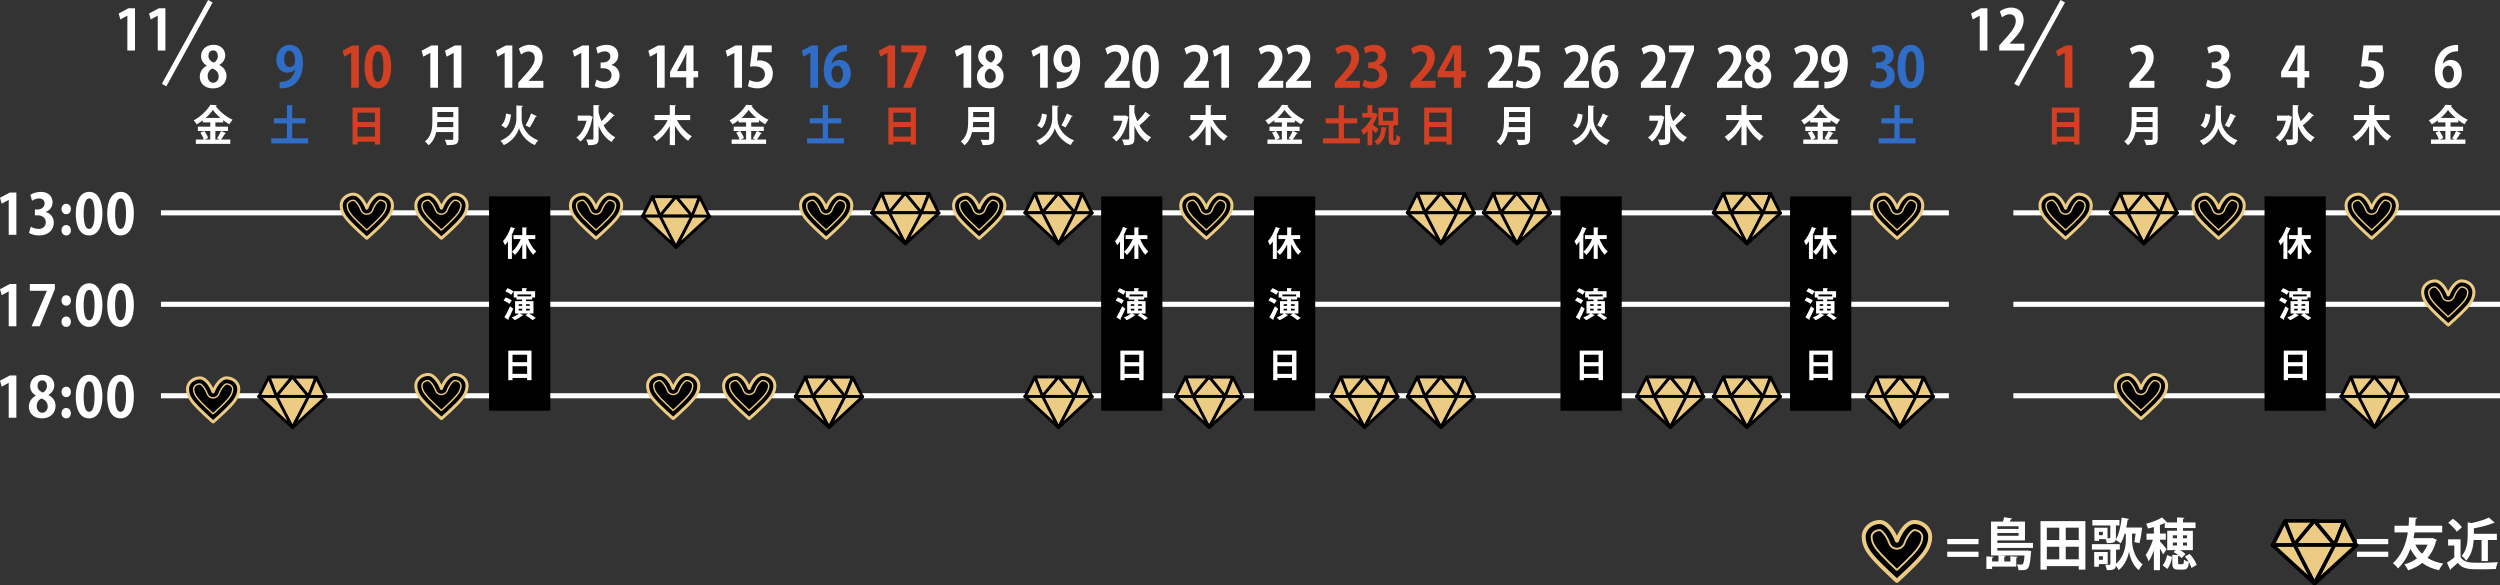 <?xml version="1.0" encoding="UTF-8"?><svg id="_レイヤー_2" xmlns="http://www.w3.org/2000/svg" xmlns:xlink="http://www.w3.org/1999/xlink" viewBox="0 0 1469.72 344.19"><rect x="0" y="0" width="1469.72" height="344.19" fill="#333333" stroke="none"/><defs><style>.cls-1,.cls-2,.cls-3,.cls-4{stroke-width:0px;}.cls-2{fill:#306dc6;}.cls-5{fill:#eccc84;}.cls-5,.cls-6,.cls-7{stroke-linejoin:round;}.cls-5,.cls-6,.cls-7,.cls-8{stroke-linecap:round;}.cls-5,.cls-7{stroke:#000;stroke-width:1.96px;}.cls-6{stroke-width:2.13px;}.cls-6,.cls-8{stroke:#eccc84;}.cls-3,.cls-9{fill:#fff;}.cls-9{stroke:#fff;stroke-width:3px;}.cls-7,.cls-8{fill:none;}.cls-4{fill:#d33f22;}.cls-8{stroke-width:1px;}</style><symbol id="_プロデューサーズ1" viewBox="0 0 38 33"><path class="cls-6" d="m19.02,10.83c1.47-4.07,5.14-9.77,9.25-9.77,4.91,0,8.66,3.54,8.66,7.8,0,5.15-3.26,8.96-6.61,12.45-3.22,3.34-9.65,9.19-11.3,10.61h-.09c-1.65-1.42-8.04-7.27-11.26-10.61-3.35-3.5-6.61-7.3-6.61-12.45C1.07,4.53,4.95,1.07,9.78,1.07c4.06,0,7.68,5.69,9.16,9.77h.09Z"/><path class="cls-8" d="m18.98,26.24c-2.6-2.38-6.17-5.74-8.23-7.88-2.85-2.98-5.42-5.95-5.42-9.5,0-1.95,1.99-3.54,4.44-3.54.92,0,3.67,2.87,5.14,6.95.61,1.69,2.22,2.82,4.01,2.82s3.49-1.13,4.1-2.82c1.43-3.97,4.16-6.95,5.23-6.95,2.47,0,4.4,1.55,4.4,3.54,0,3.54-2.57,6.52-5.43,9.5-2.09,2.17-5.68,5.52-8.26,7.87Z"/></symbol><symbol id="_プロデューサーズ2" viewBox="0 0 47.02 35.98"><polygon class="cls-5" points="34.59 14.11 12.28 14.11 23.44 .98 34.59 14.11"/><polygon class="cls-5" points="7.82 1.12 23.29 1.12 12.58 14.11 7.82 1.12"/><polygon class="cls-5" points="7.67 1.26 12.88 14.11 1.13 14.25 7.67 1.26"/><polyline class="cls-5" points="34.59 14.11 23.44 34.85 12.28 14.11"/><polyline class="cls-5" points="12.88 14.11 23.44 34.85 .98 14.11"/><polygon class="cls-5" points="39.2 1.26 23.74 1.26 34.44 14.25 39.2 1.26"/><polygon class="cls-5" points="39.35 1.4 34.15 14.25 45.89 14.39 39.35 1.4"/><polyline class="cls-5" points="34.15 14.25 23.59 34.99 46.04 14.25"/><line class="cls-7" x1="1.23" y1="14.15" x2="44.53" y2="14.15"/></symbol></defs><g id="_レイヤー_1-2"><line class="cls-9" x1="94.62" y1="232.66" x2="1145.72" y2="232.66"/><line class="cls-9" x1="94.62" y1="125.12" x2="1145.72" y2="125.12"/><line class="cls-9" x1="1183.62" y1="232.66" x2="1469.72" y2="232.66"/><line class="cls-9" x1="94.62" y1="178.89" x2="1145.72" y2="178.89"/><line class="cls-9" x1="1183.62" y1="178.89" x2="1469.72" y2="178.89"/><line class="cls-9" x1="1183.62" y1="125.12" x2="1469.72" y2="125.12"/><path class="cls-3" d="m74.87,29.72V9.2h-.06l-4.06,2.24-1-3.49,5.75-3.09h3.87v24.86h-4.5Z"/><path class="cls-3" d="m92.74,29.72V9.2h-.06l-4.06,2.24-1-3.49,5.75-3.09h3.87v24.86h-4.5Z"/><path class="cls-3" d="m5.12,138.05v-20.52h-.06l-4.06,2.24-1-3.49,5.75-3.09h3.87v24.86h-4.5Z"/><path class="cls-3" d="m26.83,124.67c2.62.62,4.81,2.86,4.81,6.25,0,4.14-3.15,7.5-8.65,7.5-2.5,0-4.75-.69-5.93-1.51l1.03-3.68c.87.59,2.78,1.35,4.59,1.35,2.84,0,4.25-1.84,4.25-3.88,0-2.79-2.31-4.11-4.84-4.11h-1.59v-3.42h1.5c1.84,0,4.22-1.09,4.22-3.49,0-1.74-1.09-3.02-3.28-3.02-1.62,0-3.22.76-4.12,1.35l-.97-3.49c1.22-.86,3.62-1.71,6.15-1.71,4.53,0,6.9,2.79,6.9,6.08,0,2.57-1.47,4.7-4.06,5.72v.07Z"/><path class="cls-3" d="m36.17,122.86c0-1.74,1.16-3.06,2.75-3.06s2.75,1.25,2.75,3.06-1.06,3.06-2.75,3.06-2.75-1.38-2.75-3.06Zm0,12.5c0-1.74,1.16-3.06,2.75-3.06s2.75,1.25,2.75,3.06-1.06,3.06-2.75,3.06-2.75-1.38-2.75-3.06Z"/><path class="cls-3" d="m44.54,125.68c0-7.56,2.65-12.89,7.96-12.89s7.71,5.79,7.71,12.69c0,8.22-2.9,12.92-7.87,12.92-5.5,0-7.81-5.79-7.81-12.73Zm7.87,8.88c2.12,0,3.19-3.16,3.19-8.98s-.97-8.94-3.15-8.94c-2,0-3.28,3.02-3.28,8.94s1.16,8.98,3.22,8.98h.03Z"/><path class="cls-3" d="m63.03,125.68c0-7.56,2.65-12.89,7.96-12.89s7.71,5.79,7.71,12.69c0,8.22-2.9,12.92-7.87,12.92-5.5,0-7.81-5.79-7.81-12.73Zm7.87,8.88c2.12,0,3.19-3.16,3.19-8.98s-.97-8.94-3.15-8.94c-2,0-3.28,3.02-3.28,8.94s1.16,8.98,3.22,8.98h.03Z"/><path class="cls-3" d="m5.12,191.82v-20.52h-.06l-4.06,2.24-1-3.49,5.75-3.09h3.87v24.86h-4.5Z"/><path class="cls-3" d="m17.55,166.96h14.71v3.03l-8.93,21.83h-4.75l8.96-20.78v-.07h-10v-4.01Z"/><path class="cls-3" d="m36.17,176.63c0-1.74,1.16-3.06,2.75-3.06s2.75,1.25,2.75,3.06-1.06,3.06-2.75,3.06-2.75-1.38-2.75-3.06Zm0,12.5c0-1.74,1.16-3.06,2.75-3.06s2.75,1.25,2.75,3.06-1.06,3.06-2.75,3.06-2.75-1.38-2.75-3.06Z"/><path class="cls-3" d="m44.54,179.45c0-7.56,2.65-12.89,7.96-12.89s7.71,5.79,7.71,12.69c0,8.22-2.9,12.92-7.87,12.92-5.5,0-7.81-5.79-7.81-12.73Zm7.87,8.88c2.12,0,3.19-3.16,3.19-8.98s-.97-8.94-3.15-8.94c-2,0-3.28,3.02-3.28,8.94s1.16,8.98,3.22,8.98h.03Z"/><path class="cls-3" d="m63.03,179.45c0-7.56,2.65-12.89,7.96-12.89s7.71,5.79,7.71,12.69c0,8.22-2.9,12.92-7.87,12.92-5.5,0-7.81-5.79-7.81-12.73Zm7.87,8.88c2.12,0,3.19-3.16,3.19-8.98s-.97-8.94-3.15-8.94c-2,0-3.28,3.02-3.28,8.94s1.16,8.98,3.22,8.98h.03Z"/><path class="cls-3" d="m5.12,245.59v-20.52h-.06l-4.06,2.24-1-3.49,5.75-3.09h3.87v24.86h-4.5Z"/><path class="cls-3" d="m21.05,232.53c-2.19-1.28-3.34-3.35-3.34-5.46,0-4.11,3.22-6.74,7.31-6.74,4.69,0,6.9,3.12,6.9,6.25,0,2.01-1.06,4.21-3.47,5.59v.07c2.31,1.12,4.22,3.26,4.22,6.35,0,4.44-3.31,7.37-8,7.37-5.03,0-7.71-3.25-7.71-6.81,0-3.06,1.72-5.26,4.09-6.51v-.1Zm7,6.45c0-2.43-1.56-3.98-3.62-4.7-1.78.69-2.84,2.43-2.84,4.41,0,2.1,1.22,3.95,3.22,3.95s3.25-1.71,3.25-3.65Zm-6-12.13c0,1.91,1.31,3.22,3.15,3.95,1.31-.56,2.4-2.1,2.4-3.78s-.78-3.42-2.75-3.42-2.81,1.68-2.81,3.25Z"/><path class="cls-3" d="m36.17,230.4c0-1.74,1.16-3.06,2.75-3.06s2.75,1.25,2.75,3.06-1.06,3.06-2.75,3.06-2.75-1.38-2.75-3.06Zm0,12.5c0-1.74,1.16-3.06,2.75-3.06s2.75,1.25,2.75,3.06-1.06,3.06-2.75,3.06-2.75-1.38-2.75-3.06Z"/><path class="cls-3" d="m44.54,233.23c0-7.56,2.65-12.89,7.96-12.89s7.71,5.79,7.71,12.69c0,8.22-2.9,12.92-7.87,12.92-5.5,0-7.81-5.79-7.81-12.73Zm7.87,8.88c2.12,0,3.19-3.16,3.19-8.98s-.97-8.94-3.15-8.94c-2,0-3.28,3.02-3.28,8.94s1.16,8.98,3.22,8.98h.03Z"/><path class="cls-3" d="m63.03,233.23c0-7.56,2.65-12.89,7.96-12.89s7.71,5.79,7.71,12.69c0,8.22-2.9,12.92-7.87,12.92-5.5,0-7.81-5.79-7.81-12.73Zm7.87,8.88c2.12,0,3.19-3.16,3.19-8.98s-.97-8.94-3.15-8.94c-2,0-3.28,3.02-3.28,8.94s1.16,8.98,3.22,8.98h.03Z"/><line class="cls-9" x1="123.67" y1=".72" x2="96.47" y2="50.02"/><path class="cls-3" d="m121.53,38.54c-2.19-1.28-3.34-3.35-3.34-5.46,0-4.11,3.22-6.74,7.31-6.74,4.69,0,6.9,3.12,6.9,6.25,0,2.01-1.06,4.21-3.47,5.59v.07c2.31,1.12,4.22,3.26,4.22,6.35,0,4.44-3.31,7.37-8,7.37-5.03,0-7.71-3.25-7.71-6.81,0-3.06,1.72-5.26,4.09-6.51v-.1Zm7,6.45c0-2.43-1.56-3.98-3.62-4.7-1.78.69-2.84,2.43-2.84,4.41,0,2.1,1.22,3.95,3.22,3.95s3.25-1.71,3.25-3.65Zm-6-12.13c0,1.91,1.31,3.22,3.15,3.95,1.31-.56,2.4-2.1,2.4-3.78s-.78-3.42-2.75-3.42-2.81,1.68-2.81,3.25Z"/><path class="cls-3" d="m130.07,77.02l2.87,1.3c-.12.18-.36.28-.67.25-.57,1.03-1.52,2.42-2.3,3.45h5.41v2.57h-20.25v-2.57h4.68c-.36-1.15-1.19-2.82-1.99-4.07l2.14-.92h-3.63v-2.57h7.29v-2.5h-4.42v-1.22c-1.14.88-2.35,1.7-3.58,2.4-.38-.7-1.16-1.8-1.73-2.38,4.08-2.17,7.98-6.02,9.76-9.15l3.8.23c-.07.25-.28.47-.62.5,2.28,3.27,6.34,6.45,9.92,8.05-.71.75-1.38,1.77-1.9,2.67-1.21-.67-2.45-1.5-3.63-2.4v1.3h-4.58v2.5h7.38v2.57h-3.94Zm-6.46,0h-3.44c.9,1.28,1.83,2.97,2.18,4.12l-1.92.88h3.18v-5Zm5.96-7.7c-1.78-1.53-3.35-3.17-4.42-4.72-1,1.53-2.49,3.17-4.25,4.72h8.67Zm-1.95,11.97c.78-1.12,1.76-2.92,2.3-4.27h-3.3v5h2.45l-1.45-.72Z"/><path class="cls-2" d="m173.41,40.78c-1,1.18-2.47,1.94-4.44,1.94-3.65,0-6.53-2.93-6.53-7.56s3.06-8.81,7.87-8.81c5.15,0,7.81,4.54,7.81,10.49,0,8.62-4.25,15.55-13.74,15.09v-3.81c.72.07,1.19,0,2.28-.1,3.9-.43,6.15-3.42,6.84-7.2l-.09-.03Zm-6.37-6.05c0,2.93,1.31,4.7,3.19,4.7,1.41,0,2.47-.92,2.97-1.87.19-.36.25-.85.25-1.81,0-3.32-1.06-5.95-3.28-5.95-1.87,0-3.12,2.1-3.12,4.93Z"/><path class="cls-2" d="m171.77,81.3h9.38v3h-21.7v-3h9.26v-8.75h-7.69v-3.02h7.69v-7.75l3.73.23c-.02.25-.21.42-.66.5v7.02h7.81v3.02h-7.81v8.75Z"/><path class="cls-4" d="m206.46,51.6v-20.52h-.06l-4.06,2.24-1-3.49,5.75-3.09h3.87v24.86h-4.5Z"/><path class="cls-4" d="m214.32,39.23c0-7.56,2.65-12.89,7.96-12.89s7.71,5.79,7.71,12.69c0,8.22-2.9,12.92-7.87,12.92-5.5,0-7.81-5.79-7.81-12.73Zm7.87,8.88c2.12,0,3.19-3.16,3.19-8.98s-.97-8.94-3.15-8.94c-2,0-3.28,3.02-3.28,8.94s1.16,8.98,3.22,8.98h.03Z"/><path class="cls-4" d="m207.25,63.23h16.22v21.72h-3.06v-1.62h-10.21v1.65h-2.94v-21.74Zm13.15,3.02h-10.21v5.47h10.21v-5.47Zm-10.21,14.05h10.21v-5.6h-10.21v5.6Z"/><path class="cls-3" d="m252.98,51.6v-20.52h-.06l-4.06,2.24-1-3.49,5.75-3.09h3.87v24.86h-4.5Z"/><path class="cls-3" d="m266.72,51.6v-20.52h-.06l-4.06,2.24-1-3.49,5.75-3.09h3.87v24.86h-4.5Z"/><path class="cls-3" d="m269.5,62.93v18.62c0,3.35-1.5,3.75-6.81,3.75-.17-.88-.74-2.35-1.19-3.15,1.12.08,2.37.08,3.25.08,1.57,0,1.73,0,1.73-.72v-3.87h-10.02c-.66,2.9-1.97,5.75-4.46,7.75-.43-.62-1.54-1.77-2.16-2.22,4.01-3.22,4.34-8.05,4.34-11.92v-8.3h15.31Zm-12.39,8.8c-.02.95-.07,1.95-.17,3h9.54v-3h-9.38Zm9.38-5.87h-9.38v3.02h9.38v-3.02Z"/><path class="cls-3" d="m296.69,51.6v-20.52h-.06l-4.06,2.24-1-3.49,5.75-3.09h3.87v24.86h-4.5Z"/><path class="cls-3" d="m319.45,51.6h-14.77v-2.99l2.62-2.96c4.47-4.87,7.09-8.06,7.09-11.41,0-2.17-1.09-3.98-3.69-3.98-1.72,0-3.31.95-4.4,1.81l-1.28-3.49c1.47-1.18,3.9-2.24,6.62-2.24,5.06,0,7.37,3.39,7.37,7.43,0,4.41-2.84,8.02-6.28,11.67l-1.97,2.04v.07h8.68v4.04Z"/><path class="cls-3" d="m305.12,62.1l2.3.12c-.05.33-.33.55-.74.67v7.05c0,3.82,2.26,9.65,9.71,12.55-.67.65-1.57,1.95-1.99,2.82-5.75-2.47-8.62-7.52-9.28-10.02-.62,2.57-3.25,7.47-8.9,10.02-.38-.67-1.38-1.97-2.02-2.58,7.22-2.9,9.38-9.02,9.38-12.77v-8l1.54.12Zm-10.42,11.55c1.73-1.55,2.54-4.05,2.87-6.92l2.87.67c-.4,3.15-1.12,6.15-3.16,7.95l-2.59-1.7Zm20.99-5.35c-.14.2-.4.3-.74.28-.88,1.97-2.4,4.65-3.54,6.35-.02-.03-2.45-1.28-2.45-1.28,1.14-1.85,2.49-4.72,3.25-6.95l3.47,1.6Z"/><path class="cls-3" d="m341.74,51.6v-20.52h-.06l-4.06,2.24-1-3.49,5.75-3.09h3.87v24.86h-4.5Z"/><path class="cls-3" d="m359.42,38.21c2.62.62,4.81,2.86,4.81,6.25,0,4.14-3.15,7.5-8.65,7.5-2.5,0-4.75-.69-5.93-1.51l1.03-3.68c.87.59,2.78,1.35,4.59,1.35,2.84,0,4.25-1.84,4.25-3.88,0-2.8-2.31-4.11-4.84-4.11h-1.59v-3.42h1.5c1.84,0,4.22-1.09,4.22-3.49,0-1.74-1.09-3.02-3.28-3.02-1.62,0-3.22.76-4.12,1.35l-.97-3.49c1.22-.86,3.62-1.71,6.15-1.71,4.53,0,6.9,2.79,6.9,6.08,0,2.57-1.47,4.7-4.06,5.72v.07Z"/><path class="cls-3" d="m346.58,67.83l1.97.9c-.05.18-.17.38-.31.48-1.09,6.3-3.63,11.37-7.03,14.02-.5-.72-1.66-1.92-2.37-2.38,2.8-1.97,4.89-5.45,5.96-9.87h-5.18v-3.02h6.43l.52-.12Zm5.32-1.62c.45,1.78,1,3.47,1.69,5.05,1.71-1.62,3.61-3.77,4.82-5.57l2.97,2.32c-.17.2-.47.23-.78.2-1.42,1.72-3.87,4-5.77,5.57,1.69,3,3.96,5.45,6.91,6.92-.71.62-1.71,1.9-2.21,2.8-3.47-2.05-5.89-5.4-7.62-9.52v7.45c0,3.1-1.07,3.92-6.15,3.92-.12-.95-.66-2.47-1.12-3.35.95.05,1.85.05,2.56.05,1.57,0,1.66,0,1.66-.62v-19.67l3.68.17c-.02.27-.19.45-.64.5v3.77Z"/><path class="cls-3" d="m386.25,51.6v-20.52h-.06l-4.06,2.24-1-3.49,5.75-3.09h3.87v24.86h-4.5Z"/><path class="cls-3" d="m407.71,51.6h-4.28v-6.15h-9.53v-3.16l8.59-15.55h5.22v15.03h2.72v3.68h-2.72v6.15Zm-9.68-9.83h5.4v-6.18c0-1.45.09-3.03.19-4.5h-.12c-.72,1.58-1.28,2.96-2,4.37l-3.47,6.25v.07Z"/><path class="cls-3" d="m405.77,70.57h-7.84c2.02,3.82,5.32,7.55,8.79,9.55-.71.62-1.69,1.82-2.18,2.65-2.94-2.05-5.65-5.25-7.74-8.85v11.4h-3.04v-11.25c-2.07,3.67-4.75,6.82-7.76,8.85-.47-.75-1.45-1.92-2.11-2.55,3.47-2.02,6.72-5.82,8.64-9.8h-7.72v-2.97h8.95v-5.85l3.7.2c-.02.28-.21.43-.67.5v5.15h8.98v2.97Z"/><path class="cls-3" d="m431.72,51.6v-20.52h-.06l-4.06,2.24-1-3.49,5.75-3.09h3.87v24.86h-4.5Z"/><path class="cls-3" d="m453.68,26.7v4.01h-8.03l-.62,4.87c.44-.07.81-.1,1.31-.1,4.12,0,8,2.43,8,7.79,0,4.77-3.47,8.68-9.03,8.68-2.34,0-4.47-.62-5.62-1.28l.91-3.68c.94.53,2.65,1.15,4.47,1.15,2.41,0,4.62-1.61,4.62-4.47s-2.09-4.67-6.09-4.67c-1.06,0-1.87.07-2.66.16l1.44-12.46h11.31Z"/><path class="cls-3" d="m445.07,77.02l2.87,1.3c-.12.18-.36.28-.67.25-.57,1.03-1.52,2.42-2.3,3.45h5.41v2.57h-20.25v-2.57h4.68c-.36-1.15-1.19-2.82-1.99-4.07l2.14-.92h-3.63v-2.57h7.29v-2.5h-4.42v-1.22c-1.14.88-2.35,1.7-3.58,2.4-.38-.7-1.16-1.8-1.73-2.38,4.08-2.17,7.98-6.02,9.76-9.15l3.8.23c-.07.25-.28.47-.62.5,2.28,3.27,6.34,6.45,9.92,8.05-.71.75-1.38,1.77-1.9,2.67-1.21-.67-2.45-1.5-3.63-2.4v1.3h-4.58v2.5h7.38v2.57h-3.94Zm-6.46,0h-3.44c.9,1.28,1.83,2.97,2.18,4.12l-1.92.88h3.18v-5Zm5.96-7.7c-1.78-1.53-3.35-3.17-4.42-4.72-1,1.53-2.49,3.17-4.25,4.72h8.67Zm-1.95,11.97c.78-1.12,1.76-2.92,2.3-4.27h-3.3v5h2.45l-1.45-.72Z"/><path class="cls-2" d="m476.41,51.6v-20.52h-.06l-4.06,2.24-1-3.49,5.75-3.09h3.87v24.86h-4.5Z"/><path class="cls-2" d="m488.98,37.42c1.03-1.31,2.66-2.2,4.69-2.2,3.65,0,6.47,2.93,6.47,7.89,0,4.7-2.9,8.84-7.68,8.84-5.34,0-8.21-4.5-8.21-10.59,0-5.69,2.44-14.99,13.68-14.99v3.75c-.59,0-1.25.07-2.03.17-4.34.62-6.4,3.85-7,7.13h.09Zm6.56,5.92c0-2.6-1.19-4.73-3.34-4.73-1.37,0-3.37,1.25-3.37,4.04.06,3.22,1.31,5.79,3.59,5.79,2.03,0,3.12-2.3,3.12-5.1Z"/><path class="cls-2" d="m486.77,81.3h9.38v3h-21.7v-3h9.26v-8.75h-7.69v-3.02h7.69v-7.75l3.73.23c-.02.25-.21.42-.66.5v7.02h7.81v3.02h-7.81v8.75Z"/><path class="cls-4" d="m521.71,51.6v-20.52h-.06l-4.06,2.24-1-3.49,5.75-3.09h3.87v24.86h-4.5Z"/><path class="cls-4" d="m529.86,26.74h14.71v3.03l-8.93,21.83h-4.75l8.96-20.78v-.07h-10v-4.01Z"/><path class="cls-4" d="m522.25,63.23h16.22v21.72h-3.06v-1.62h-10.21v1.65h-2.94v-21.74Zm13.15,3.02h-10.21v5.47h10.21v-5.47Zm-10.21,14.05h10.21v-5.6h-10.21v5.6Z"/><path class="cls-3" d="m566.46,51.6v-20.52h-.06l-4.06,2.24-1-3.49,5.75-3.09h3.87v24.86h-4.5Z"/><path class="cls-3" d="m578.4,38.54c-2.19-1.28-3.34-3.35-3.34-5.46,0-4.11,3.22-6.74,7.31-6.74,4.69,0,6.9,3.12,6.9,6.25,0,2.01-1.06,4.21-3.47,5.59v.07c2.31,1.12,4.22,3.26,4.22,6.35,0,4.44-3.31,7.37-8,7.37-5.03,0-7.71-3.25-7.71-6.81,0-3.06,1.72-5.26,4.09-6.51v-.1Zm7,6.45c0-2.43-1.56-3.98-3.62-4.7-1.78.69-2.84,2.43-2.84,4.41,0,2.1,1.22,3.95,3.22,3.95s3.25-1.71,3.25-3.65Zm-6-12.13c0,1.91,1.31,3.22,3.15,3.95,1.31-.56,2.4-2.1,2.4-3.78s-.78-3.42-2.75-3.42-2.81,1.68-2.81,3.25Z"/><path class="cls-3" d="m584.5,62.93v18.62c0,3.35-1.5,3.75-6.81,3.75-.17-.88-.74-2.35-1.19-3.15,1.12.08,2.37.08,3.25.08,1.57,0,1.73,0,1.73-.72v-3.87h-10.02c-.66,2.9-1.97,5.75-4.46,7.75-.43-.62-1.54-1.77-2.16-2.22,4.01-3.22,4.34-8.05,4.34-11.92v-8.3h15.31Zm-12.39,8.8c-.02.95-.07,1.95-.17,3h9.54v-3h-9.38Zm9.38-5.87h-9.38v3.02h9.38v-3.02Z"/><path class="cls-3" d="m611.46,51.6v-20.52h-.06l-4.06,2.24-1-3.49,5.75-3.09h3.87v24.86h-4.5Z"/><path class="cls-3" d="m630.28,40.78c-1,1.18-2.47,1.94-4.44,1.94-3.65,0-6.53-2.93-6.53-7.56s3.06-8.81,7.87-8.81c5.15,0,7.81,4.54,7.81,10.49,0,8.62-4.25,15.55-13.74,15.09v-3.81c.72.07,1.19,0,2.28-.1,3.9-.43,6.15-3.42,6.84-7.2l-.09-.03Zm-6.37-6.05c0,2.93,1.31,4.7,3.19,4.7,1.41,0,2.47-.92,2.97-1.87.19-.36.25-.85.25-1.81,0-3.32-1.06-5.95-3.28-5.95-1.87,0-3.12,2.1-3.12,4.93Z"/><path class="cls-3" d="m620.12,62.1l2.3.12c-.05.33-.33.55-.74.67v7.05c0,3.82,2.26,9.65,9.71,12.55-.67.65-1.57,1.95-1.99,2.82-5.75-2.47-8.62-7.52-9.28-10.02-.62,2.57-3.25,7.47-8.9,10.02-.38-.67-1.38-1.97-2.02-2.58,7.22-2.9,9.38-9.02,9.38-12.77v-8l1.54.12Zm-10.42,11.55c1.73-1.55,2.54-4.05,2.87-6.92l2.87.67c-.4,3.15-1.12,6.15-3.16,7.95l-2.59-1.7Zm20.99-5.35c-.14.2-.4.3-.74.28-.88,1.97-2.4,4.65-3.54,6.35-.02-.03-2.45-1.28-2.45-1.28,1.14-1.85,2.49-4.72,3.25-6.95l3.47,1.6Z"/><path class="cls-3" d="m664.19,51.6h-14.77v-2.99l2.62-2.96c4.47-4.87,7.09-8.06,7.09-11.41,0-2.17-1.09-3.98-3.69-3.98-1.72,0-3.31.95-4.4,1.81l-1.28-3.49c1.47-1.18,3.9-2.24,6.62-2.24,5.06,0,7.37,3.39,7.37,7.43,0,4.41-2.84,8.02-6.28,11.67l-1.97,2.04v.07h8.68v4.04Z"/><path class="cls-3" d="m665.61,39.23c0-7.56,2.65-12.89,7.96-12.89s7.71,5.79,7.71,12.69c0,8.22-2.9,12.92-7.87,12.92-5.5,0-7.81-5.79-7.81-12.73Zm7.87,8.88c2.12,0,3.19-3.16,3.19-8.98s-.97-8.94-3.15-8.94c-2,0-3.28,3.02-3.28,8.94s1.16,8.98,3.22,8.98h.03Z"/><path class="cls-3" d="m661.58,67.83l1.97.9c-.05.18-.17.38-.31.48-1.09,6.3-3.63,11.37-7.03,14.02-.5-.72-1.66-1.92-2.37-2.38,2.8-1.97,4.89-5.45,5.96-9.87h-5.18v-3.02h6.43l.52-.12Zm5.32-1.62c.45,1.78,1,3.47,1.69,5.05,1.71-1.62,3.61-3.77,4.82-5.57l2.97,2.32c-.17.2-.47.23-.78.2-1.42,1.72-3.87,4-5.77,5.57,1.69,3,3.96,5.45,6.91,6.92-.71.62-1.71,1.9-2.21,2.8-3.47-2.05-5.89-5.4-7.62-9.52v7.45c0,3.1-1.07,3.92-6.15,3.92-.12-.95-.66-2.47-1.12-3.35.95.05,1.85.05,2.56.05,1.57,0,1.66,0,1.66-.62v-19.67l3.68.17c-.02.27-.19.45-.64.5v3.77Z"/><path class="cls-3" d="m710.7,51.6h-14.77v-2.99l2.62-2.96c4.47-4.87,7.09-8.06,7.09-11.41,0-2.17-1.09-3.98-3.69-3.98-1.72,0-3.31.95-4.4,1.81l-1.28-3.49c1.47-1.18,3.9-2.24,6.62-2.24,5.06,0,7.37,3.39,7.37,7.43,0,4.41-2.84,8.02-6.28,11.67l-1.97,2.04v.07h8.68v4.04Z"/><path class="cls-3" d="m718.01,51.6v-20.52h-.06l-4.06,2.24-1-3.49,5.75-3.09h3.87v24.86h-4.5Z"/><path class="cls-3" d="m720.77,70.57h-7.84c2.02,3.82,5.32,7.55,8.79,9.55-.71.62-1.69,1.82-2.18,2.65-2.94-2.05-5.65-5.25-7.74-8.85v11.4h-3.04v-11.25c-2.07,3.67-4.75,6.82-7.76,8.85-.47-.75-1.45-1.92-2.11-2.55,3.47-2.02,6.72-5.82,8.64-9.8h-7.72v-2.97h8.95v-5.85l3.7.2c-.02.28-.21.43-.67.5v5.15h8.98v2.97Z"/><path class="cls-3" d="m754.41,51.6h-14.77v-2.99l2.62-2.96c4.47-4.87,7.09-8.06,7.09-11.41,0-2.17-1.09-3.98-3.69-3.98-1.72,0-3.31.95-4.4,1.81l-1.28-3.49c1.47-1.18,3.9-2.24,6.62-2.24,5.06,0,7.37,3.39,7.37,7.43,0,4.41-2.84,8.02-6.28,11.67l-1.97,2.04v.07h8.68v4.04Z"/><path class="cls-3" d="m770.73,51.6h-14.77v-2.99l2.62-2.96c4.47-4.87,7.09-8.06,7.09-11.41,0-2.17-1.09-3.98-3.69-3.98-1.72,0-3.31.95-4.4,1.81l-1.28-3.49c1.47-1.18,3.9-2.24,6.62-2.24,5.06,0,7.37,3.39,7.37,7.43,0,4.41-2.84,8.02-6.28,11.67l-1.97,2.04v.07h8.68v4.04Z"/><path class="cls-3" d="m760.07,77.02l2.87,1.3c-.12.18-.36.28-.67.25-.57,1.03-1.52,2.42-2.3,3.45h5.41v2.57h-20.25v-2.57h4.68c-.36-1.15-1.19-2.82-1.99-4.07l2.14-.92h-3.63v-2.57h7.29v-2.5h-4.42v-1.22c-1.14.88-2.35,1.7-3.58,2.4-.38-.7-1.16-1.8-1.73-2.38,4.08-2.17,7.98-6.02,9.76-9.15l3.8.23c-.07.25-.28.47-.62.5,2.28,3.27,6.34,6.45,9.92,8.05-.71.75-1.38,1.77-1.9,2.67-1.21-.67-2.45-1.5-3.63-2.4v1.3h-4.58v2.5h7.38v2.57h-3.94Zm-6.46,0h-3.44c.9,1.28,1.83,2.97,2.18,4.12l-1.92.88h3.18v-5Zm5.96-7.7c-1.78-1.53-3.35-3.17-4.42-4.72-1,1.53-2.49,3.17-4.25,4.72h8.67Zm-1.95,11.97c.78-1.12,1.76-2.92,2.3-4.27h-3.3v5h2.45l-1.45-.72Z"/><path class="cls-4" d="m799.46,51.6h-14.77v-2.99l2.62-2.96c4.47-4.87,7.09-8.06,7.09-11.41,0-2.17-1.09-3.98-3.69-3.98-1.72,0-3.31.95-4.4,1.81l-1.28-3.49c1.47-1.18,3.9-2.24,6.62-2.24,5.06,0,7.37,3.39,7.37,7.43,0,4.41-2.84,8.02-6.28,11.67l-1.97,2.04v.07h8.68v4.04Z"/><path class="cls-4" d="m810.71,38.21c2.62.62,4.81,2.86,4.81,6.25,0,4.14-3.15,7.5-8.65,7.5-2.5,0-4.75-.69-5.93-1.51l1.03-3.68c.87.59,2.78,1.35,4.59,1.35,2.84,0,4.25-1.84,4.25-3.88,0-2.8-2.31-4.11-4.84-4.11h-1.59v-3.42h1.5c1.84,0,4.22-1.09,4.22-3.49,0-1.74-1.09-3.02-3.28-3.02-1.62,0-3.22.76-4.12,1.35l-.97-3.49c1.22-.86,3.62-1.71,6.15-1.71,4.53,0,6.9,2.79,6.9,6.08,0,2.57-1.47,4.7-4.06,5.72v.07Z"/><path class="cls-4" d="m790.06,81.3h9.38v3h-21.7v-3h9.26v-8.75h-7.69v-3.02h7.69v-7.75l3.73.23c-.02.25-.21.42-.66.5v7.02h7.81v3.02h-7.81v8.75Z"/><path class="cls-4" d="m810.14,67.38c-.05.17-.21.3-.38.38-.66,1.88-1.64,3.77-2.75,5.5,1.09.77,2.92,2.22,3.42,2.67l-1.69,2.4c-.47-.6-1.23-1.42-1.99-2.22v9.25h-2.8v-8.22c-.78.82-1.61,1.57-2.45,2.17-.24-.8-.9-2.28-1.33-2.83,2.45-1.6,4.77-4.37,6.22-7.37h-5.56v-2.7h3.11v-4.65l3.42.2c-.02.25-.19.4-.62.48v3.97h1.14l.43-.12,1.83,1.1Zm5.29,7.67c-.05.22-.26.37-.62.42-.43,3.6-1.12,7.47-5.06,9.9-.36-.72-1.14-1.77-1.76-2.32,3.37-1.85,3.89-5.05,4.13-8.35l3.3.35Zm3.75,6.72c0,.83.05.92.38.92h.78c.38,0,.48-.52.55-3.42.55.5,1.64.95,2.35,1.15-.21,3.67-.83,4.77-2.59,4.77h-1.64c-2.14,0-2.61-.85-2.61-3.4v-8.15h-6.03v-10.35h11.56v10.35h-2.16c-.02.25-.19.4-.59.48v7.65Zm-6.13-15.8v5h6.05v-5h-6.05Z"/><path class="cls-4" d="m843.98,51.6h-14.77v-2.99l2.62-2.96c4.47-4.87,7.09-8.06,7.09-11.41,0-2.17-1.09-3.98-3.69-3.98-1.72,0-3.31.95-4.4,1.81l-1.28-3.49c1.47-1.18,3.9-2.24,6.62-2.24,5.06,0,7.37,3.39,7.37,7.43,0,4.41-2.84,8.02-6.28,11.67l-1.97,2.04v.07h8.68v4.04Z"/><path class="cls-4" d="m859,51.6h-4.28v-6.15h-9.53v-3.16l8.59-15.55h5.22v15.03h2.72v3.68h-2.72v6.15Zm-9.68-9.83h5.4v-6.18c0-1.45.09-3.03.19-4.5h-.12c-.72,1.58-1.28,2.96-2,4.37l-3.47,6.25v.07Z"/><path class="cls-4" d="m837.25,63.23h16.22v21.72h-3.06v-1.62h-10.21v1.65h-2.94v-21.74Zm13.15,3.02h-10.21v5.47h10.21v-5.47Zm-10.21,14.05h10.21v-5.6h-10.21v5.6Z"/><path class="cls-3" d="m889.45,51.6h-14.77v-2.99l2.62-2.96c4.47-4.87,7.09-8.06,7.09-11.41,0-2.17-1.09-3.98-3.69-3.98-1.72,0-3.31.95-4.4,1.81l-1.28-3.49c1.47-1.18,3.9-2.24,6.62-2.24,5.06,0,7.37,3.39,7.37,7.43,0,4.41-2.84,8.02-6.28,11.67l-1.97,2.04v.07h8.68v4.04Z"/><path class="cls-3" d="m904.97,26.7v4.01h-8.03l-.62,4.87c.44-.07.81-.1,1.31-.1,4.12,0,8,2.43,8,7.79,0,4.77-3.47,8.68-9.03,8.68-2.34,0-4.47-.62-5.62-1.28l.91-3.68c.94.53,2.65,1.15,4.47,1.15,2.41,0,4.62-1.61,4.62-4.47s-2.09-4.67-6.09-4.67c-1.06,0-1.87.07-2.66.16l1.44-12.46h11.31Z"/><path class="cls-3" d="m899.5,62.93v18.62c0,3.35-1.5,3.75-6.81,3.75-.17-.88-.74-2.35-1.19-3.15,1.12.08,2.37.08,3.25.08,1.57,0,1.73,0,1.73-.72v-3.87h-10.02c-.66,2.9-1.97,5.75-4.46,7.75-.43-.62-1.54-1.77-2.16-2.22,4.01-3.22,4.34-8.05,4.34-11.92v-8.3h15.31Zm-12.39,8.8c-.02.95-.07,1.95-.17,3h9.54v-3h-9.38Zm9.38-5.87h-9.38v3.02h9.38v-3.02Z"/><path class="cls-3" d="m934.13,51.6h-14.77v-2.99l2.62-2.96c4.47-4.87,7.09-8.06,7.09-11.41,0-2.17-1.09-3.98-3.69-3.98-1.72,0-3.31.95-4.4,1.81l-1.28-3.49c1.47-1.18,3.9-2.24,6.62-2.24,5.06,0,7.37,3.39,7.37,7.43,0,4.41-2.84,8.02-6.28,11.67l-1.97,2.04v.07h8.68v4.04Z"/><path class="cls-3" d="m940.27,37.42c1.03-1.31,2.66-2.2,4.69-2.2,3.65,0,6.47,2.93,6.47,7.89,0,4.7-2.9,8.84-7.68,8.84-5.34,0-8.21-4.5-8.21-10.59,0-5.69,2.44-14.99,13.68-14.99v3.75c-.59,0-1.25.07-2.03.17-4.34.62-6.4,3.85-7,7.13h.09Zm6.56,5.92c0-2.6-1.19-4.73-3.34-4.73-1.37,0-3.37,1.25-3.37,4.04.06,3.22,1.31,5.79,3.59,5.79,2.03,0,3.12-2.3,3.12-5.1Z"/><path class="cls-3" d="m935.12,62.1l2.3.12c-.05.33-.33.55-.74.67v7.05c0,3.82,2.26,9.65,9.71,12.55-.67.65-1.57,1.95-1.99,2.82-5.75-2.47-8.62-7.52-9.28-10.02-.62,2.57-3.25,7.47-8.9,10.02-.38-.67-1.38-1.97-2.02-2.58,7.22-2.9,9.38-9.02,9.38-12.77v-8l1.54.12Zm-10.42,11.55c1.73-1.55,2.54-4.05,2.87-6.92l2.87.67c-.4,3.15-1.12,6.15-3.16,7.95l-2.59-1.7Zm20.99-5.35c-.14.2-.4.3-.74.28-.88,1.97-2.4,4.65-3.54,6.35-.02-.03-2.45-1.28-2.45-1.28,1.14-1.85,2.49-4.72,3.25-6.95l3.47,1.6Z"/><path class="cls-3" d="m979.43,51.6h-14.77v-2.99l2.62-2.96c4.47-4.87,7.09-8.06,7.09-11.41,0-2.17-1.09-3.98-3.69-3.98-1.72,0-3.31.95-4.4,1.81l-1.28-3.49c1.47-1.18,3.9-2.24,6.62-2.24,5.06,0,7.37,3.39,7.37,7.43,0,4.41-2.84,8.02-6.28,11.67l-1.97,2.04v.07h8.68v4.04Z"/><path class="cls-3" d="m981.15,26.74h14.71v3.03l-8.93,21.83h-4.75l8.96-20.78v-.07h-10v-4.01Z"/><path class="cls-3" d="m976.58,67.83l1.97.9c-.05.18-.17.38-.31.48-1.09,6.3-3.63,11.37-7.03,14.02-.5-.72-1.66-1.92-2.37-2.38,2.8-1.97,4.89-5.45,5.96-9.87h-5.18v-3.02h6.43l.52-.12Zm5.32-1.62c.45,1.78,1,3.47,1.69,5.05,1.71-1.62,3.61-3.77,4.82-5.57l2.97,2.32c-.17.2-.47.23-.78.2-1.42,1.72-3.87,4-5.77,5.57,1.69,3,3.96,5.45,6.91,6.92-.71.62-1.71,1.9-2.21,2.8-3.47-2.05-5.89-5.4-7.62-9.52v7.45c0,3.1-1.07,3.92-6.15,3.92-.12-.95-.66-2.47-1.12-3.35.95.05,1.85.05,2.56.05,1.57,0,1.66,0,1.66-.62v-19.67l3.68.17c-.02.27-.19.45-.64.5v3.77Z"/><path class="cls-3" d="m1024.18,51.6h-14.77v-2.99l2.62-2.96c4.47-4.87,7.09-8.06,7.09-11.41,0-2.17-1.09-3.98-3.69-3.98-1.72,0-3.31.95-4.4,1.81l-1.28-3.49c1.47-1.18,3.9-2.24,6.62-2.24,5.06,0,7.37,3.39,7.37,7.43,0,4.41-2.84,8.02-6.28,11.67l-1.97,2.04v.07h8.68v4.04Z"/><path class="cls-3" d="m1029.69,38.54c-2.19-1.28-3.34-3.35-3.34-5.46,0-4.11,3.22-6.74,7.31-6.74,4.69,0,6.9,3.12,6.9,6.25,0,2.01-1.06,4.21-3.47,5.59v.07c2.31,1.12,4.22,3.26,4.22,6.35,0,4.44-3.31,7.37-8,7.37-5.03,0-7.71-3.25-7.71-6.81,0-3.06,1.72-5.26,4.09-6.51v-.1Zm7,6.45c0-2.43-1.56-3.98-3.62-4.7-1.78.69-2.84,2.43-2.84,4.41,0,2.1,1.22,3.95,3.22,3.95s3.25-1.71,3.25-3.65Zm-6-12.13c0,1.91,1.31,3.22,3.15,3.95,1.31-.56,2.4-2.1,2.4-3.78s-.78-3.42-2.75-3.42-2.81,1.68-2.81,3.25Z"/><path class="cls-3" d="m1035.77,70.57h-7.84c2.02,3.82,5.32,7.55,8.79,9.55-.71.62-1.69,1.82-2.18,2.65-2.94-2.05-5.65-5.25-7.74-8.85v11.4h-3.04v-11.25c-2.07,3.67-4.75,6.82-7.76,8.85-.47-.75-1.45-1.92-2.11-2.55,3.47-2.02,6.72-5.82,8.64-9.8h-7.72v-2.97h8.95v-5.85l3.7.2c-.02.28-.21.43-.67.5v5.15h8.98v2.97Z"/><path class="cls-3" d="m1069.19,51.6h-14.77v-2.99l2.62-2.96c4.47-4.87,7.09-8.06,7.09-11.41,0-2.17-1.09-3.98-3.69-3.98-1.72,0-3.31.95-4.4,1.81l-1.28-3.49c1.47-1.18,3.9-2.24,6.62-2.24,5.06,0,7.37,3.39,7.37,7.43,0,4.41-2.84,8.02-6.28,11.67l-1.97,2.04v.07h8.68v4.04Z"/><path class="cls-3" d="m1081.57,40.78c-1,1.18-2.47,1.94-4.44,1.94-3.65,0-6.53-2.93-6.53-7.56s3.06-8.81,7.87-8.81c5.15,0,7.81,4.54,7.81,10.49,0,8.62-4.25,15.55-13.74,15.09v-3.81c.72.07,1.19,0,2.28-.1,3.9-.43,6.15-3.42,6.84-7.2l-.09-.03Zm-6.37-6.05c0,2.93,1.31,4.7,3.19,4.7,1.41,0,2.47-.92,2.97-1.87.19-.36.25-.85.25-1.81,0-3.32-1.06-5.95-3.28-5.95-1.87,0-3.12,2.1-3.12,4.93Z"/><path class="cls-3" d="m1075.07,77.02l2.87,1.3c-.12.18-.36.28-.67.25-.57,1.03-1.52,2.42-2.3,3.45h5.41v2.57h-20.25v-2.57h4.68c-.36-1.15-1.19-2.82-1.99-4.07l2.14-.92h-3.63v-2.57h7.29v-2.5h-4.42v-1.22c-1.14.88-2.35,1.7-3.58,2.4-.38-.7-1.16-1.8-1.73-2.38,4.08-2.17,7.98-6.02,9.76-9.15l3.8.23c-.07.25-.28.47-.62.5,2.28,3.27,6.34,6.45,9.92,8.05-.71.75-1.38,1.77-1.9,2.67-1.21-.67-2.45-1.5-3.63-2.4v1.3h-4.58v2.5h7.38v2.57h-3.94Zm-6.46,0h-3.44c.9,1.28,1.83,2.97,2.18,4.12l-1.92.88h3.18v-5Zm5.96-7.7c-1.78-1.53-3.35-3.17-4.42-4.72-1,1.53-2.49,3.17-4.25,4.72h8.67Zm-1.95,11.97c.78-1.12,1.76-2.92,2.3-4.27h-3.3v5h2.45l-1.45-.72Z"/><path class="cls-2" d="m1109.16,38.21c2.62.62,4.81,2.86,4.81,6.25,0,4.14-3.15,7.5-8.65,7.5-2.5,0-4.75-.69-5.93-1.51l1.03-3.68c.87.59,2.78,1.35,4.59,1.35,2.84,0,4.25-1.84,4.25-3.88,0-2.8-2.31-4.11-4.84-4.11h-1.59v-3.42h1.5c1.84,0,4.22-1.09,4.22-3.49,0-1.74-1.09-3.02-3.28-3.02-1.62,0-3.22.76-4.12,1.35l-.97-3.49c1.22-.86,3.62-1.71,6.15-1.71,4.53,0,6.9,2.79,6.9,6.08,0,2.57-1.47,4.7-4.06,5.72v.07Z"/><path class="cls-2" d="m1115.56,39.23c0-7.56,2.65-12.89,7.96-12.89s7.71,5.79,7.71,12.69c0,8.22-2.9,12.92-7.87,12.92-5.5,0-7.81-5.79-7.81-12.73Zm7.87,8.88c2.12,0,3.19-3.16,3.19-8.98s-.97-8.94-3.15-8.94c-2,0-3.28,3.02-3.28,8.94s1.16,8.98,3.22,8.98h.03Z"/><path class="cls-2" d="m1116.77,81.3h9.38v3h-21.7v-3h9.26v-8.75h-7.69v-3.02h7.69v-7.75l3.73.23c-.02.25-.21.42-.66.5v7.02h7.81v3.02h-7.81v8.75Z"/><path class="cls-3" d="m1163.87,29.72V9.2h-.06l-4.06,2.24-1-3.49,5.75-3.09h3.87v24.86h-4.5Z"/><path class="cls-3" d="m1190.11,29.72h-14.77v-2.99l2.62-2.96c4.47-4.87,7.09-8.06,7.09-11.41,0-2.17-1.09-3.98-3.69-3.98-1.72,0-3.31.95-4.4,1.81l-1.28-3.49c1.47-1.18,3.9-2.24,6.62-2.24,5.06,0,7.37,3.39,7.37,7.43,0,4.41-2.84,8.02-6.28,11.67l-1.97,2.04v.07h8.68v4.04Z"/><line class="cls-9" x1="1212.67" y1=".72" x2="1185.47" y2="50.02"/><path class="cls-4" d="m1213.85,51.6v-20.52h-.06l-4.06,2.24-1-3.49,5.75-3.09h3.87v24.86h-4.5Z"/><path class="cls-4" d="m1206.25,63.23h16.22v21.72h-3.06v-1.62h-10.21v1.65h-2.94v-21.74Zm13.15,3.02h-10.21v5.47h10.21v-5.47Zm-10.21,14.05h10.21v-5.6h-10.21v5.6Z"/><path class="cls-3" d="m1266.57,51.6h-14.77v-2.99l2.62-2.96c4.47-4.87,7.09-8.06,7.09-11.41,0-2.17-1.09-3.98-3.69-3.98-1.72,0-3.31.95-4.4,1.81l-1.28-3.49c1.47-1.18,3.9-2.24,6.62-2.24,5.06,0,7.37,3.39,7.37,7.43,0,4.41-2.84,8.02-6.28,11.67l-1.97,2.04v.07h8.68v4.04Z"/><path class="cls-3" d="m1268.5,62.93v18.62c0,3.35-1.5,3.75-6.81,3.75-.17-.88-.74-2.35-1.19-3.15,1.12.08,2.37.08,3.25.08,1.57,0,1.73,0,1.73-.72v-3.87h-10.02c-.66,2.9-1.97,5.75-4.46,7.75-.43-.62-1.54-1.77-2.16-2.22,4.01-3.22,4.34-8.05,4.34-11.92v-8.3h15.31Zm-12.39,8.8c-.02.95-.07,1.95-.17,3h9.54v-3h-9.38Zm9.38-5.87h-9.38v3.02h9.38v-3.02Z"/><path class="cls-3" d="m1306.55,38.21c2.62.62,4.81,2.86,4.81,6.25,0,4.14-3.15,7.5-8.65,7.5-2.5,0-4.75-.69-5.93-1.51l1.03-3.68c.87.59,2.78,1.35,4.59,1.35,2.84,0,4.25-1.84,4.25-3.88,0-2.8-2.31-4.11-4.84-4.11h-1.59v-3.42h1.5c1.84,0,4.22-1.09,4.22-3.49,0-1.74-1.09-3.02-3.28-3.02-1.62,0-3.22.76-4.12,1.35l-.97-3.49c1.22-.86,3.62-1.71,6.15-1.71,4.53,0,6.9,2.79,6.9,6.08,0,2.57-1.47,4.7-4.06,5.72v.07Z"/><path class="cls-3" d="m1304.12,62.1l2.3.12c-.05.33-.33.55-.74.67v7.05c0,3.82,2.26,9.65,9.71,12.55-.67.65-1.57,1.95-1.99,2.82-5.75-2.47-8.62-7.52-9.28-10.02-.62,2.57-3.25,7.47-8.9,10.02-.38-.67-1.38-1.97-2.02-2.58,7.22-2.9,9.38-9.02,9.38-12.77v-8l1.54.12Zm-10.42,11.55c1.73-1.55,2.54-4.05,2.87-6.92l2.87.67c-.4,3.15-1.12,6.15-3.16,7.95l-2.59-1.7Zm20.99-5.35c-.14.2-.4.3-.74.28-.88,1.97-2.4,4.65-3.54,6.35-.02-.03-2.45-1.28-2.45-1.28,1.14-1.85,2.49-4.72,3.25-6.95l3.47,1.6Z"/><path class="cls-3" d="m1354.84,51.6h-4.28v-6.15h-9.53v-3.16l8.59-15.55h5.22v15.03h2.72v3.68h-2.72v6.15Zm-9.68-9.83h5.4v-6.18c0-1.45.09-3.03.19-4.5h-.12c-.72,1.58-1.28,2.96-2,4.37l-3.47,6.25v.07Z"/><path class="cls-3" d="m1345.58,67.83l1.97.9c-.05.18-.17.38-.31.48-1.09,6.3-3.63,11.37-7.03,14.02-.5-.72-1.66-1.92-2.37-2.38,2.8-1.97,4.89-5.45,5.96-9.87h-5.18v-3.02h6.43l.52-.12Zm5.32-1.62c.45,1.78,1,3.47,1.69,5.05,1.71-1.62,3.61-3.77,4.82-5.57l2.97,2.32c-.17.2-.47.23-.78.2-1.42,1.72-3.87,4-5.77,5.57,1.69,3,3.96,5.45,6.91,6.92-.71.62-1.71,1.9-2.21,2.8-3.47-2.05-5.89-5.4-7.62-9.52v7.45c0,3.1-1.07,3.92-6.15,3.92-.12-.95-.66-2.47-1.12-3.35.95.05,1.85.05,2.56.05,1.57,0,1.66,0,1.66-.62v-19.67l3.68.17c-.02.27-.19.45-.64.5v3.77Z"/><path class="cls-3" d="m1400.81,26.7v4.01h-8.03l-.62,4.87c.44-.07.81-.1,1.31-.1,4.12,0,8,2.43,8,7.79,0,4.77-3.47,8.68-9.03,8.68-2.34,0-4.47-.62-5.62-1.28l.91-3.68c.94.53,2.65,1.15,4.47,1.15,2.41,0,4.62-1.61,4.62-4.47s-2.09-4.67-6.09-4.67c-1.06,0-1.87.07-2.66.16l1.44-12.46h11.31Z"/><path class="cls-3" d="m1404.77,70.57h-7.84c2.02,3.82,5.32,7.55,8.79,9.55-.71.62-1.69,1.82-2.18,2.65-2.94-2.05-5.65-5.25-7.74-8.85v11.4h-3.04v-11.25c-2.07,3.67-4.75,6.82-7.76,8.85-.47-.75-1.45-1.92-2.11-2.55,3.47-2.02,6.72-5.82,8.64-9.8h-7.72v-2.97h8.95v-5.85l3.7.2c-.02.28-.21.43-.67.5v5.15h8.98v2.97Z"/><path class="cls-3" d="m1436.11,37.42c1.03-1.31,2.66-2.2,4.69-2.2,3.65,0,6.47,2.93,6.47,7.89,0,4.7-2.9,8.84-7.68,8.84-5.34,0-8.21-4.5-8.21-10.59,0-5.69,2.44-14.99,13.68-14.99v3.75c-.59,0-1.25.07-2.03.17-4.34.62-6.4,3.85-7,7.13h.09Zm6.56,5.92c0-2.6-1.19-4.73-3.34-4.73-1.37,0-3.37,1.25-3.37,4.04.06,3.22,1.31,5.79,3.59,5.79,2.03,0,3.12-2.3,3.12-5.1Z"/><path class="cls-3" d="m1444.07,77.02l2.87,1.3c-.12.18-.36.28-.67.25-.57,1.03-1.52,2.42-2.3,3.45h5.41v2.57h-20.25v-2.57h4.68c-.36-1.15-1.19-2.82-1.99-4.07l2.14-.92h-3.63v-2.57h7.29v-2.5h-4.42v-1.22c-1.14.88-2.35,1.7-3.58,2.4-.38-.7-1.16-1.8-1.73-2.38,4.08-2.17,7.98-6.02,9.76-9.15l3.8.23c-.07.25-.28.47-.62.5,2.28,3.27,6.34,6.45,9.92,8.05-.71.75-1.38,1.77-1.9,2.67-1.21-.67-2.45-1.5-3.63-2.4v1.3h-4.58v2.5h7.38v2.57h-3.94Zm-6.46,0h-3.44c.9,1.28,1.83,2.97,2.18,4.12l-1.92.88h3.18v-5Zm5.96-7.7c-1.78-1.53-3.35-3.17-4.42-4.72-1,1.53-2.49,3.17-4.25,4.72h8.67Zm-1.95,11.97c.78-1.12,1.76-2.92,2.3-4.27h-3.3v5h2.45l-1.45-.72Z"/><rect class="cls-1" x="287.51" y="115.46" width="36" height="126"/><path class="cls-3" d="m302.99,134.32c-.08.16-.26.26-.56.24-.5,1.28-1.08,2.58-1.72,3.82l.74.2c-.04.18-.18.32-.52.34v13.3h-2.32v-10.28c-.56.82-1.14,1.58-1.74,2.24-.22-.6-.8-1.84-1.14-2.42,1.76-1.86,3.54-5.16,4.6-8.36l2.66.92Zm11.7,6.24h-4.22c1.14,2.86,2.9,5.66,4.82,7.32-.58.42-1.38,1.28-1.78,1.92-1.58-1.58-3-3.88-4.1-6.44v8.84h-2.38v-8.48c-1.2,2.46-2.68,4.64-4.32,6.16-.4-.56-1.22-1.42-1.76-1.88,2.02-1.66,3.92-4.52,5.14-7.44h-4.2v-2.34h5.14v-4.56l2.92.16c-.02.2-.16.32-.54.38v4.02h5.28v2.34Z"/><path class="cls-3" d="m297.33,174.82c1.2.42,2.76,1.2,3.54,1.82l-1.38,2.02c-.74-.66-2.24-1.52-3.46-2.02l1.3-1.82Zm-.8,11.72c.94-1.56,2.28-4.12,3.32-6.48l1.88,1.44c-.88,2.12-1.96,4.34-2.82,5.92.1.14.16.28.16.4,0,.1-.04.2-.1.3l-2.44-1.58Zm1.86-17.14c1.2.46,2.78,1.28,3.56,1.94l-1.42,1.98c-.72-.68-2.26-1.6-3.46-2.12l1.32-1.8Zm15.24,14.94h-2.56c1.32.76,3.02,1.82,3.92,2.56l-1.92,1.3c-.88-.8-2.74-2.06-4.16-2.9l1.44-.96h-4.76l2.18.92c-.06.1-.2.18-.36.18-.06,0-.1,0-.16-.02-1.22,1-3.08,2.12-4.72,2.82-.4-.46-1.18-1.24-1.68-1.62,1.48-.52,3.16-1.42,4.18-2.28h-2.22v-7.32h4.18v-.92h-3.34v-1.2h-1.62v-3.72h4.9v-1.84l3,.14c-.02.22-.18.34-.56.4v1.3h5.22v3.72h-1.76v1.2h-3.56v.92h4.36v7.32Zm-1.34-11.22h-8.08v1.1h8.08v-1.1Zm-7.34,5.7v1h2.04v-1h-2.04Zm0,2.68v1.04h2.04v-1.04h-2.04Zm6.46-2.68h-2.14v1h2.14v-1Zm0,3.72v-1.04h-2.14v1.04h2.14Z"/><path class="cls-3" d="m298.81,206.12h13.66v17.38h-2.58v-1.3h-8.6v1.32h-2.48v-17.4Zm11.08,2.42h-8.6v4.38h8.6v-4.38Zm-8.6,11.24h8.6v-4.48h-8.6v4.48Z"/><rect class="cls-1" x="647.35" y="115.46" width="36" height="126"/><path class="cls-3" d="m662.83,134.32c-.08.16-.26.26-.56.24-.5,1.28-1.08,2.58-1.72,3.82l.74.2c-.04.18-.18.32-.52.34v13.3h-2.32v-10.28c-.56.82-1.14,1.58-1.74,2.24-.22-.6-.8-1.84-1.14-2.42,1.76-1.86,3.54-5.16,4.6-8.36l2.66.92Zm11.7,6.24h-4.22c1.14,2.86,2.9,5.66,4.82,7.32-.58.42-1.38,1.28-1.78,1.92-1.58-1.58-3-3.88-4.1-6.44v8.84h-2.38v-8.48c-1.2,2.46-2.68,4.64-4.32,6.16-.4-.56-1.22-1.42-1.76-1.88,2.02-1.66,3.92-4.52,5.14-7.44h-4.2v-2.34h5.14v-4.56l2.92.16c-.02.2-.16.32-.54.38v4.02h5.28v2.34Z"/><path class="cls-3" d="m657.17,174.82c1.2.42,2.76,1.2,3.54,1.82l-1.38,2.02c-.74-.66-2.24-1.52-3.46-2.02l1.3-1.82Zm-.8,11.72c.94-1.56,2.28-4.12,3.32-6.48l1.88,1.44c-.88,2.12-1.96,4.34-2.82,5.92.1.14.16.28.16.4,0,.1-.04.2-.1.3l-2.44-1.58Zm1.86-17.14c1.2.46,2.78,1.28,3.56,1.94l-1.42,1.98c-.72-.68-2.26-1.6-3.46-2.12l1.32-1.8Zm15.24,14.94h-2.56c1.32.76,3.02,1.82,3.92,2.56l-1.92,1.3c-.88-.8-2.74-2.06-4.16-2.9l1.44-.96h-4.76l2.18.92c-.06.1-.2.18-.36.18-.06,0-.1,0-.16-.02-1.22,1-3.08,2.12-4.72,2.82-.4-.46-1.18-1.24-1.68-1.62,1.48-.52,3.16-1.42,4.18-2.28h-2.22v-7.32h4.18v-.92h-3.34v-1.2h-1.62v-3.72h4.9v-1.84l3,.14c-.02.22-.18.34-.56.4v1.3h5.22v3.72h-1.76v1.2h-3.56v.92h4.36v7.32Zm-1.34-11.22h-8.08v1.1h8.08v-1.1Zm-7.34,5.7v1h2.04v-1h-2.04Zm0,2.68v1.04h2.04v-1.04h-2.04Zm6.46-2.68h-2.14v1h2.14v-1Zm0,3.72v-1.04h-2.14v1.04h2.14Z"/><path class="cls-3" d="m658.65,206.12h13.66v17.38h-2.58v-1.3h-8.6v1.32h-2.48v-17.4Zm11.08,2.42h-8.6v4.38h8.6v-4.38Zm-8.6,11.24h8.6v-4.48h-8.6v4.48Z"/><rect class="cls-1" x="737.19" y="115.46" width="36" height="126"/><path class="cls-3" d="m752.67,134.32c-.08.16-.26.26-.56.24-.5,1.28-1.08,2.58-1.72,3.82l.74.2c-.04.18-.18.32-.52.34v13.3h-2.32v-10.28c-.56.82-1.14,1.58-1.74,2.24-.22-.6-.8-1.84-1.14-2.42,1.76-1.86,3.54-5.16,4.6-8.36l2.66.92Zm11.7,6.24h-4.22c1.14,2.86,2.9,5.66,4.82,7.32-.58.42-1.38,1.28-1.78,1.92-1.58-1.58-3-3.88-4.1-6.44v8.84h-2.38v-8.48c-1.2,2.46-2.68,4.64-4.32,6.16-.4-.56-1.22-1.42-1.76-1.88,2.02-1.66,3.92-4.52,5.14-7.44h-4.2v-2.34h5.14v-4.56l2.92.16c-.02.2-.16.32-.54.38v4.02h5.28v2.34Z"/><path class="cls-3" d="m747.01,174.82c1.2.42,2.76,1.2,3.54,1.82l-1.38,2.02c-.74-.66-2.24-1.52-3.46-2.02l1.3-1.82Zm-.8,11.72c.94-1.56,2.28-4.12,3.32-6.48l1.88,1.44c-.88,2.12-1.96,4.34-2.82,5.92.1.14.16.28.16.4,0,.1-.04.2-.1.3l-2.44-1.58Zm1.86-17.14c1.2.46,2.78,1.28,3.56,1.94l-1.42,1.98c-.72-.68-2.26-1.6-3.46-2.12l1.32-1.8Zm15.24,14.94h-2.56c1.32.76,3.02,1.82,3.92,2.56l-1.92,1.3c-.88-.8-2.74-2.06-4.16-2.9l1.44-.96h-4.76l2.18.92c-.06.1-.2.18-.36.18-.06,0-.1,0-.16-.02-1.22,1-3.08,2.12-4.72,2.82-.4-.46-1.18-1.24-1.68-1.62,1.48-.52,3.16-1.42,4.18-2.28h-2.22v-7.32h4.18v-.92h-3.34v-1.2h-1.62v-3.72h4.9v-1.84l3,.14c-.02.22-.18.34-.56.4v1.3h5.22v3.72h-1.76v1.2h-3.56v.92h4.36v7.32Zm-1.34-11.22h-8.08v1.1h8.08v-1.1Zm-7.34,5.7v1h2.04v-1h-2.04Zm0,2.68v1.04h2.04v-1.04h-2.04Zm6.46-2.68h-2.14v1h2.14v-1Zm0,3.72v-1.04h-2.14v1.04h2.14Z"/><path class="cls-3" d="m748.49,206.12h13.66v17.38h-2.58v-1.3h-8.6v1.32h-2.48v-17.4Zm11.08,2.42h-8.6v4.38h8.6v-4.38Zm-8.6,11.24h8.6v-4.48h-8.6v4.48Z"/><rect class="cls-1" x="917.39" y="115.46" width="36" height="126"/><path class="cls-3" d="m932.87,134.32c-.08.16-.26.26-.56.24-.5,1.28-1.08,2.58-1.72,3.82l.74.2c-.04.18-.18.32-.52.34v13.3h-2.32v-10.28c-.56.82-1.14,1.58-1.74,2.24-.22-.6-.8-1.84-1.14-2.42,1.76-1.86,3.54-5.16,4.6-8.36l2.66.92Zm11.7,6.24h-4.22c1.14,2.86,2.9,5.66,4.82,7.32-.58.42-1.38,1.28-1.78,1.92-1.58-1.58-3-3.88-4.1-6.44v8.84h-2.38v-8.48c-1.2,2.46-2.68,4.64-4.32,6.16-.4-.56-1.22-1.42-1.76-1.88,2.02-1.66,3.92-4.52,5.14-7.44h-4.2v-2.34h5.14v-4.56l2.92.16c-.02.2-.16.32-.54.38v4.02h5.28v2.34Z"/><path class="cls-3" d="m927.21,174.82c1.2.42,2.76,1.2,3.54,1.82l-1.38,2.02c-.74-.66-2.24-1.52-3.46-2.02l1.3-1.82Zm-.8,11.72c.94-1.56,2.28-4.12,3.32-6.48l1.88,1.44c-.88,2.12-1.96,4.34-2.82,5.92.1.14.16.28.16.4,0,.1-.04.2-.1.3l-2.44-1.58Zm1.86-17.14c1.2.46,2.78,1.28,3.56,1.94l-1.42,1.98c-.72-.68-2.26-1.6-3.46-2.12l1.32-1.8Zm15.24,14.94h-2.56c1.32.76,3.02,1.82,3.92,2.56l-1.92,1.3c-.88-.8-2.74-2.06-4.16-2.9l1.44-.96h-4.76l2.18.92c-.06.1-.2.18-.36.18-.06,0-.1,0-.16-.02-1.22,1-3.08,2.12-4.72,2.82-.4-.46-1.18-1.24-1.68-1.62,1.48-.52,3.16-1.42,4.18-2.28h-2.22v-7.32h4.18v-.92h-3.34v-1.2h-1.62v-3.72h4.9v-1.84l3,.14c-.02.22-.18.34-.56.4v1.3h5.22v3.72h-1.76v1.2h-3.56v.92h4.36v7.32Zm-1.34-11.22h-8.08v1.1h8.08v-1.1Zm-7.34,5.7v1h2.04v-1h-2.04Zm0,2.68v1.04h2.04v-1.04h-2.04Zm6.46-2.68h-2.14v1h2.14v-1Zm0,3.72v-1.04h-2.14v1.04h2.14Z"/><path class="cls-3" d="m928.69,206.12h13.66v17.38h-2.58v-1.3h-8.6v1.32h-2.48v-17.4Zm11.08,2.42h-8.6v4.38h8.6v-4.38Zm-8.6,11.24h8.6v-4.48h-8.6v4.48Z"/><rect class="cls-1" x="1052.35" y="115.46" width="36" height="126"/><path class="cls-3" d="m1067.83,134.32c-.08.16-.26.26-.56.24-.5,1.28-1.08,2.58-1.72,3.82l.74.2c-.04.18-.18.32-.52.34v13.3h-2.32v-10.28c-.56.82-1.14,1.58-1.74,2.24-.22-.6-.8-1.84-1.14-2.42,1.76-1.86,3.54-5.16,4.6-8.36l2.66.92Zm11.7,6.24h-4.22c1.14,2.86,2.9,5.66,4.82,7.32-.58.42-1.38,1.28-1.78,1.92-1.58-1.58-3-3.88-4.1-6.44v8.84h-2.38v-8.48c-1.2,2.46-2.68,4.64-4.32,6.16-.4-.56-1.22-1.42-1.76-1.88,2.02-1.66,3.92-4.52,5.14-7.44h-4.2v-2.34h5.14v-4.56l2.92.16c-.02.2-.16.32-.54.38v4.02h5.28v2.34Z"/><path class="cls-3" d="m1062.17,174.82c1.2.42,2.76,1.2,3.54,1.82l-1.38,2.02c-.74-.66-2.24-1.52-3.46-2.02l1.3-1.82Zm-.8,11.72c.94-1.56,2.28-4.12,3.32-6.48l1.88,1.44c-.88,2.12-1.96,4.34-2.82,5.92.1.14.16.28.16.4,0,.1-.04.2-.1.3l-2.44-1.58Zm1.86-17.14c1.2.46,2.78,1.28,3.56,1.94l-1.42,1.98c-.72-.68-2.26-1.6-3.46-2.12l1.32-1.8Zm15.24,14.94h-2.56c1.32.76,3.02,1.82,3.92,2.56l-1.92,1.3c-.88-.8-2.74-2.06-4.16-2.9l1.44-.96h-4.76l2.18.92c-.06.1-.2.18-.36.18-.06,0-.1,0-.16-.02-1.22,1-3.08,2.12-4.72,2.82-.4-.46-1.18-1.24-1.68-1.62,1.48-.52,3.16-1.42,4.18-2.28h-2.22v-7.32h4.18v-.92h-3.34v-1.2h-1.62v-3.72h4.9v-1.84l3,.14c-.02.22-.18.34-.56.4v1.3h5.22v3.72h-1.76v1.2h-3.56v.92h4.36v7.32Zm-1.34-11.22h-8.08v1.1h8.08v-1.1Zm-7.34,5.7v1h2.04v-1h-2.04Zm0,2.68v1.04h2.04v-1.04h-2.04Zm6.46-2.68h-2.14v1h2.14v-1Zm0,3.72v-1.04h-2.14v1.04h2.14Z"/><path class="cls-3" d="m1063.65,206.12h13.66v17.38h-2.58v-1.3h-8.6v1.32h-2.48v-17.4Zm11.08,2.42h-8.6v4.38h8.6v-4.38Zm-8.6,11.24h8.6v-4.48h-8.6v4.48Z"/><rect class="cls-1" x="1331.29" y="115.46" width="36" height="126"/><path class="cls-3" d="m1346.77,134.32c-.08.16-.26.26-.56.24-.5,1.28-1.08,2.58-1.72,3.82l.74.2c-.04.18-.18.32-.52.34v13.3h-2.32v-10.28c-.56.82-1.14,1.58-1.74,2.24-.22-.6-.8-1.84-1.14-2.42,1.76-1.86,3.54-5.16,4.6-8.36l2.66.92Zm11.7,6.24h-4.22c1.14,2.86,2.9,5.66,4.82,7.32-.58.42-1.38,1.28-1.78,1.92-1.58-1.58-3-3.88-4.1-6.44v8.84h-2.38v-8.48c-1.2,2.46-2.68,4.64-4.32,6.16-.4-.56-1.22-1.42-1.76-1.88,2.02-1.66,3.92-4.52,5.14-7.44h-4.2v-2.34h5.14v-4.56l2.92.16c-.02.2-.16.32-.54.38v4.02h5.28v2.34Z"/><path class="cls-3" d="m1341.11,174.82c1.2.42,2.76,1.2,3.54,1.82l-1.38,2.02c-.74-.66-2.24-1.52-3.46-2.02l1.3-1.82Zm-.8,11.72c.94-1.56,2.28-4.12,3.32-6.48l1.88,1.44c-.88,2.12-1.96,4.34-2.82,5.92.1.14.16.28.16.4,0,.1-.04.2-.1.3l-2.44-1.58Zm1.86-17.14c1.2.46,2.78,1.28,3.56,1.94l-1.42,1.98c-.72-.68-2.26-1.6-3.46-2.12l1.32-1.8Zm15.24,14.94h-2.56c1.32.76,3.02,1.82,3.92,2.56l-1.92,1.3c-.88-.8-2.74-2.06-4.16-2.9l1.44-.96h-4.76l2.18.92c-.06.1-.2.18-.36.18-.06,0-.1,0-.16-.02-1.22,1-3.08,2.12-4.72,2.82-.4-.46-1.18-1.24-1.68-1.62,1.48-.52,3.16-1.42,4.18-2.28h-2.22v-7.32h4.18v-.92h-3.34v-1.2h-1.62v-3.72h4.9v-1.84l3,.14c-.02.22-.18.34-.56.4v1.3h5.22v3.72h-1.76v1.2h-3.56v.92h4.36v7.32Zm-1.34-11.22h-8.08v1.1h8.08v-1.1Zm-7.34,5.7v1h2.04v-1h-2.04Zm0,2.68v1.04h2.04v-1.04h-2.04Zm6.46-2.68h-2.14v1h2.14v-1Zm0,3.72v-1.04h-2.14v1.04h2.14Z"/><path class="cls-3" d="m1342.59,206.12h13.66v17.38h-2.58v-1.3h-8.6v1.32h-2.48v-17.4Zm11.08,2.42h-8.6v4.38h8.6v-4.38Zm-8.6,11.24h8.6v-4.48h-8.6v4.48Z"/><path class="cls-3" d="m1163.16,319.92h-18.4v-3.06h18.4v3.06Zm0,7.46h-18.4v-3.06h18.4v3.06Z"/><path class="cls-3" d="m1195.14,322.12h-20.93v1.58h17.05l.78-.07,2.09.36c-.03.3-.06.69-.16,1.02-.75,9.5-1.31,10.19-5.9,10.19-.44,0-.94,0-1.47-.03-.03-1.05-.41-2.46-.91-3.39,1.09.13,2.09.13,2.53.13s.72-.03.97-.33c.41-.46.75-1.84,1-5.03h-14.81v.03l3.72.2c-.03.26-.25.49-.81.56v2.76h3.59v-3.06l4.28.26c-.03.29-.25.53-.81.59v5.2h-14.21v1.38h-3.37v-7.37l4.19.26c-.03.3-.28.46-.81.56v2.17h3.72v-3.55h-4.37v-19.89h7c.28-.89.56-1.84.69-2.6l4.78.79c-.09.26-.31.43-.78.43-.19.43-.44.89-.69,1.38h8.96v11.05h-16.24v1.48h20.93v2.93Zm-8.46-12.72h-12.46v1.54h12.46v-1.54Zm-12.46,5.59h12.46v-1.64h-12.46v1.64Z"/><path class="cls-3" d="m1199.58,306.37h26.39v28.51h-3.9v-2.07h-18.77v2.07h-3.72v-28.51Zm11.03,3.85h-7.31v7.27h7.31v-7.27Zm-7.31,11.21v7.4h7.31v-7.4h-7.31Zm18.77-3.95v-7.27h-7.65v7.27h7.65Zm-7.65,11.34h7.65v-7.4h-7.65v7.4Z"/><path class="cls-3" d="m1253.4,313.73v4.04c.03,3.22,1.12,10.19,6.22,13.97-.66.82-1.72,2.5-2.25,3.45-3.65-2.7-5.34-8.25-5.72-10.92h-.03c-.44,2.79-2.28,8.12-6.12,10.92-.28-.66-.97-1.78-1.53-2.63-.22,2.5-2.28,2.63-5.37,2.63-.12-.95-.56-2.3-.97-3.19,1.09.03,2.25.03,2.56.03.37-.03.47-.1.47-.46v-8.48h-10.87v-3.19h16.4v3.19h-2.19v8.32c4.75-3.88,5.75-10.49,5.75-13.65v-4.04h-.66c-.66,2.2-1.44,4.21-2.41,5.72-.69-.59-2.03-1.55-2.9-2.01-.34,1.84-2.81,1.84-5.19,1.84-.12-.69-.41-1.58-.72-2.3h-3.9v1.02h-2.69v-7.73h7.71v6.15h1.16c.34-.03.47-.13.47-.43v-7.07h-10.56v-3.19h15.93v3.19h-2.09v7.14c0,.49-.03.89-.09,1.25,1.84-2.93,2.97-8.05,3.53-13.05l4.22.85c-.06.3-.34.49-.75.49-.22,1.51-.47,3.03-.81,4.54h7.37l1.94.07c0,.07-.47,5-1.56,9.14l-3-.66c.25-1.28.53-3.12.72-4.97h-2.06Zm-14.31,17.89h-5.19v1.54h-2.75v-8.65h7.93v7.1Zm-2.78-4.6h-2.41v2.07h2.41v-2.07Zm-.06-12.4v-1.97h-2.28v1.97h2.28Z"/><path class="cls-3" d="m1287.26,325.6c1.84,1.91,3.47,4.54,4.12,6.51l-3.03,1.78c-.28-.99-.81-2.17-1.53-3.39-.34,3.48-1.22,4.37-3.37,4.37h-2.78c-2.97,0-3.59-1.02-3.59-4.04v-4.67l3.56.23c-.91-.69-1.91-1.35-2.81-1.81l1.25-1.18h-5v-11.38h5.75v-1.61h-7.18v-2.93c-.84.39-1.81.82-2.84,1.19v5h3.44v3.62h-3.44v.95c.84.86,3.4,3.85,3.97,4.64l-2.12,3.06c-.37-.92-1.12-2.23-1.84-3.45v12.72h-3.59v-11.54c-.91,2.43-1.94,4.73-3.06,6.35-.31-1.12-1.16-2.79-1.72-3.78,1.59-2.17,3.22-5.75,4.22-8.94h-3.75v-3.62h4.31v-3.85c-1.16.33-2.34.62-3.47.89-.16-.79-.66-2.04-1.09-2.79,3.44-.89,7.18-2.3,9.4-3.75l2.9,2.86c-.06.06-.16.1-.25.13h6.12v-2.99l4.34.26c-.03.33-.28.49-.81.59v2.14h7.37v3.26h-7.37v1.61h5.78v11.38h-7.31c1.16.72,2.28,1.58,3,2.3l-2.34,2.37c-.37-.43-.84-.86-1.41-1.32-.12.1-.31.2-.62.26v3.78c0,.79.12.89.78.89h1.84c.59,0,.72-.33.81-2.66.62.53,1.91.99,2.81,1.25-.66-1.09-1.41-2.17-2.22-3.09l2.78-1.58Zm-10.28,1.84c-.53,2.4-1.37,5.16-2.78,7.04l-2.78-2.11c1.25-1.45,2.16-3.88,2.62-6.05l2.94,1.12Zm.41-12.73v1.71h2.44v-1.71h-2.44Zm0,4.24v1.78h2.44v-1.78h-2.44Zm8.31-4.24h-2.34v1.71h2.34v-1.71Zm0,6.02v-1.78h-2.34v1.78h2.34Z"/><path class="cls-3" d="m1404.02,319.92h-18.4v-3.06h18.4v3.06Zm0,7.46h-18.4v-3.06h18.4v3.06Z"/><path class="cls-3" d="m1429.94,316.23l2.69,1.15c-.09.26-.25.43-.44.56-1.06,4.11-2.78,7.43-5.09,10.06,2.56,1.58,5.65,2.7,9.31,3.35-.88.92-2.03,2.7-2.56,3.88-3.94-.89-7.15-2.3-9.84-4.28-2.41,1.88-5.19,3.29-8.28,4.34-.5-1.05-1.47-2.66-2.22-3.49,2.75-.76,5.25-1.97,7.43-3.58-1.5-1.61-2.78-3.49-3.87-5.59-1.59,4.31-3.94,8.32-7.34,11.57-.59-.99-2.03-2.43-3-3.06,5.19-4.67,7.75-11.21,8.81-18.15h-7.84v-3.91h8.28c.16-1.64.22-3.29.22-4.9l4.84.16c-.06.43-.38.69-.91.76-.03,1.32-.09,2.63-.22,3.98h15.84v3.91h-16.27c-.16,1.12-.38,2.24-.59,3.35h10.37l.69-.13Zm-10.03,3.98c1,2.04,2.31,3.81,3.94,5.33,1.34-1.54,2.47-3.32,3.31-5.33h-7.25Z"/><path class="cls-3" d="m1446.53,317.06v10.46c1.94,3.32,5.72,3.32,11.18,3.32,3.59,0,7.84-.1,10.74-.36-.41.95-1,2.86-1.19,4.01-2.31.13-5.56.2-8.62.2-7,0-10.74,0-13.77-3.78-1.37,1.28-2.78,2.56-3.97,3.55,0,.36-.12.56-.44.66l-1.91-4.34c1.34-.85,2.94-1.94,4.31-3.09v-6.97h-3.65v-3.65h7.31Zm-4.5-12.1c1.91,1.38,4.22,3.42,5.28,5l-2.97,2.63c-.97-1.58-3.22-3.78-5.09-5.26l2.78-2.37Zm16.87,12.5h-4.62c-.28,3.98-1.28,8.78-4.44,12.13-.5-.86-1.81-2.24-2.69-2.73,3.22-3.58,3.59-8.52,3.59-12.36v-7.43l2.28.43c3.81-.82,7.78-2.01,10.21-3.25l3.37,3.06c-.22.2-.53.2-.87.2-2.94,1.22-7.28,2.34-11.37,3.12v3.19h13.52v3.65h-5.28v12.36h-3.72v-12.36Z"/><use width="38" height="33" transform="translate(1094.49 305.69) scale(1.09 1.12)" xlink:href="#_プロデューサーズ1"/><use width="47.02" height="35.98" transform="translate(1334.78 305) scale(1.1 1.09)" xlink:href="#_プロデューサーズ2"/><use width="38" height="33" transform="translate(109.35 221.26) scale(.84)" xlink:href="#_プロデューサーズ1"/><use width="38" height="33" transform="translate(199.7 113.26) scale(.84)" xlink:href="#_プロデューサーズ1"/><use width="38" height="33" transform="translate(243.57 113.26) scale(.84)" xlink:href="#_プロデューサーズ1"/><use width="38" height="33" transform="translate(334.45 113.26) scale(.84)" xlink:href="#_プロデューサーズ1"/><use width="38" height="33" transform="translate(469.74 113.26) scale(.84)" xlink:href="#_プロデューサーズ1"/><use width="38" height="33" transform="translate(559.71 113.26) scale(.84)" xlink:href="#_プロデューサーズ1"/><use width="38" height="33" transform="translate(693.25 113.26) scale(.84)" xlink:href="#_プロデューサーズ1"/><use width="38" height="33" transform="translate(1099.34 113.26) scale(.84)" xlink:href="#_プロデューサーズ1"/><use width="38" height="33" transform="translate(1198.39 113.26) scale(.84)" xlink:href="#_プロデューサーズ1"/><use width="38" height="33" transform="translate(1288.34 113.26) scale(.84)" xlink:href="#_プロデューサーズ1"/><use width="38" height="33" transform="translate(1378.33 113.26) scale(.84)" xlink:href="#_プロデューサーズ1"/><use width="38" height="33" transform="translate(1423.35 164.26) scale(.84)" xlink:href="#_プロデューサーズ1"/><use width="38" height="33" transform="translate(243.57 219.26) scale(.84)" xlink:href="#_プロデューサーズ1"/><use width="38" height="33" transform="translate(379.81 219.26) scale(.84)" xlink:href="#_プロデューサーズ1"/><use width="38" height="33" transform="translate(424.5 219.26) scale(.84)" xlink:href="#_プロデューサーズ1"/><use width="38" height="33" transform="translate(1242.7 219.26) scale(.84)" xlink:href="#_プロデューサーズ1"/><use width="47.02" height="35.98" transform="translate(151.24 220.62) scale(.88)" xlink:href="#_プロデューサーズ2"/><use width="47.02" height="35.98" transform="translate(376.72 114.62) scale(.88)" xlink:href="#_プロデューサーズ2"/><use width="47.02" height="35.98" transform="translate(466.65 220.62) scale(.88)" xlink:href="#_プロデューサーズ2"/><use width="47.02" height="35.98" transform="translate(1006.3 220.62) scale(.88)" xlink:href="#_プロデューサーズ2"/><use width="47.02" height="35.98" transform="translate(1096.25 220.62) scale(.88)" xlink:href="#_プロデューサーズ2"/><use width="47.02" height="35.98" transform="translate(1375.24 220.62) scale(.88)" xlink:href="#_プロデューサーズ2"/><use width="47.02" height="35.98" transform="translate(1239.61 112.62) scale(.88)" xlink:href="#_プロデューサーズ2"/><use width="47.02" height="35.98" transform="translate(1006.3 112.62) scale(.88)" xlink:href="#_プロデューサーズ2"/><use width="47.02" height="35.98" transform="translate(601.61 112.62) scale(.88)" xlink:href="#_プロデューサーズ2"/><use width="47.02" height="35.98" transform="translate(511.51 112.62) scale(.88)" xlink:href="#_プロデューサーズ2"/><use width="47.02" height="35.98" transform="translate(826.4 112.62) scale(.88)" xlink:href="#_プロデューサーズ2"/><use width="47.02" height="35.98" transform="translate(871.08 112.62) scale(.88)" xlink:href="#_プロデューサーズ2"/><use width="47.02" height="35.98" transform="translate(601.61 220.62) scale(.88)" xlink:href="#_プロデューサーズ2"/><use width="47.02" height="35.98" transform="translate(690.16 220.62) scale(.88)" xlink:href="#_プロデューサーズ2"/><use width="47.02" height="35.98" transform="translate(961.19 220.62) scale(.88)" xlink:href="#_プロデューサーズ2"/><use width="47.02" height="35.98" transform="translate(826.4 220.62) scale(.88)" xlink:href="#_プロデューサーズ2"/><use width="47.02" height="35.98" transform="translate(781.43 220.62) scale(.88)" xlink:href="#_プロデューサーズ2"/></g></svg>